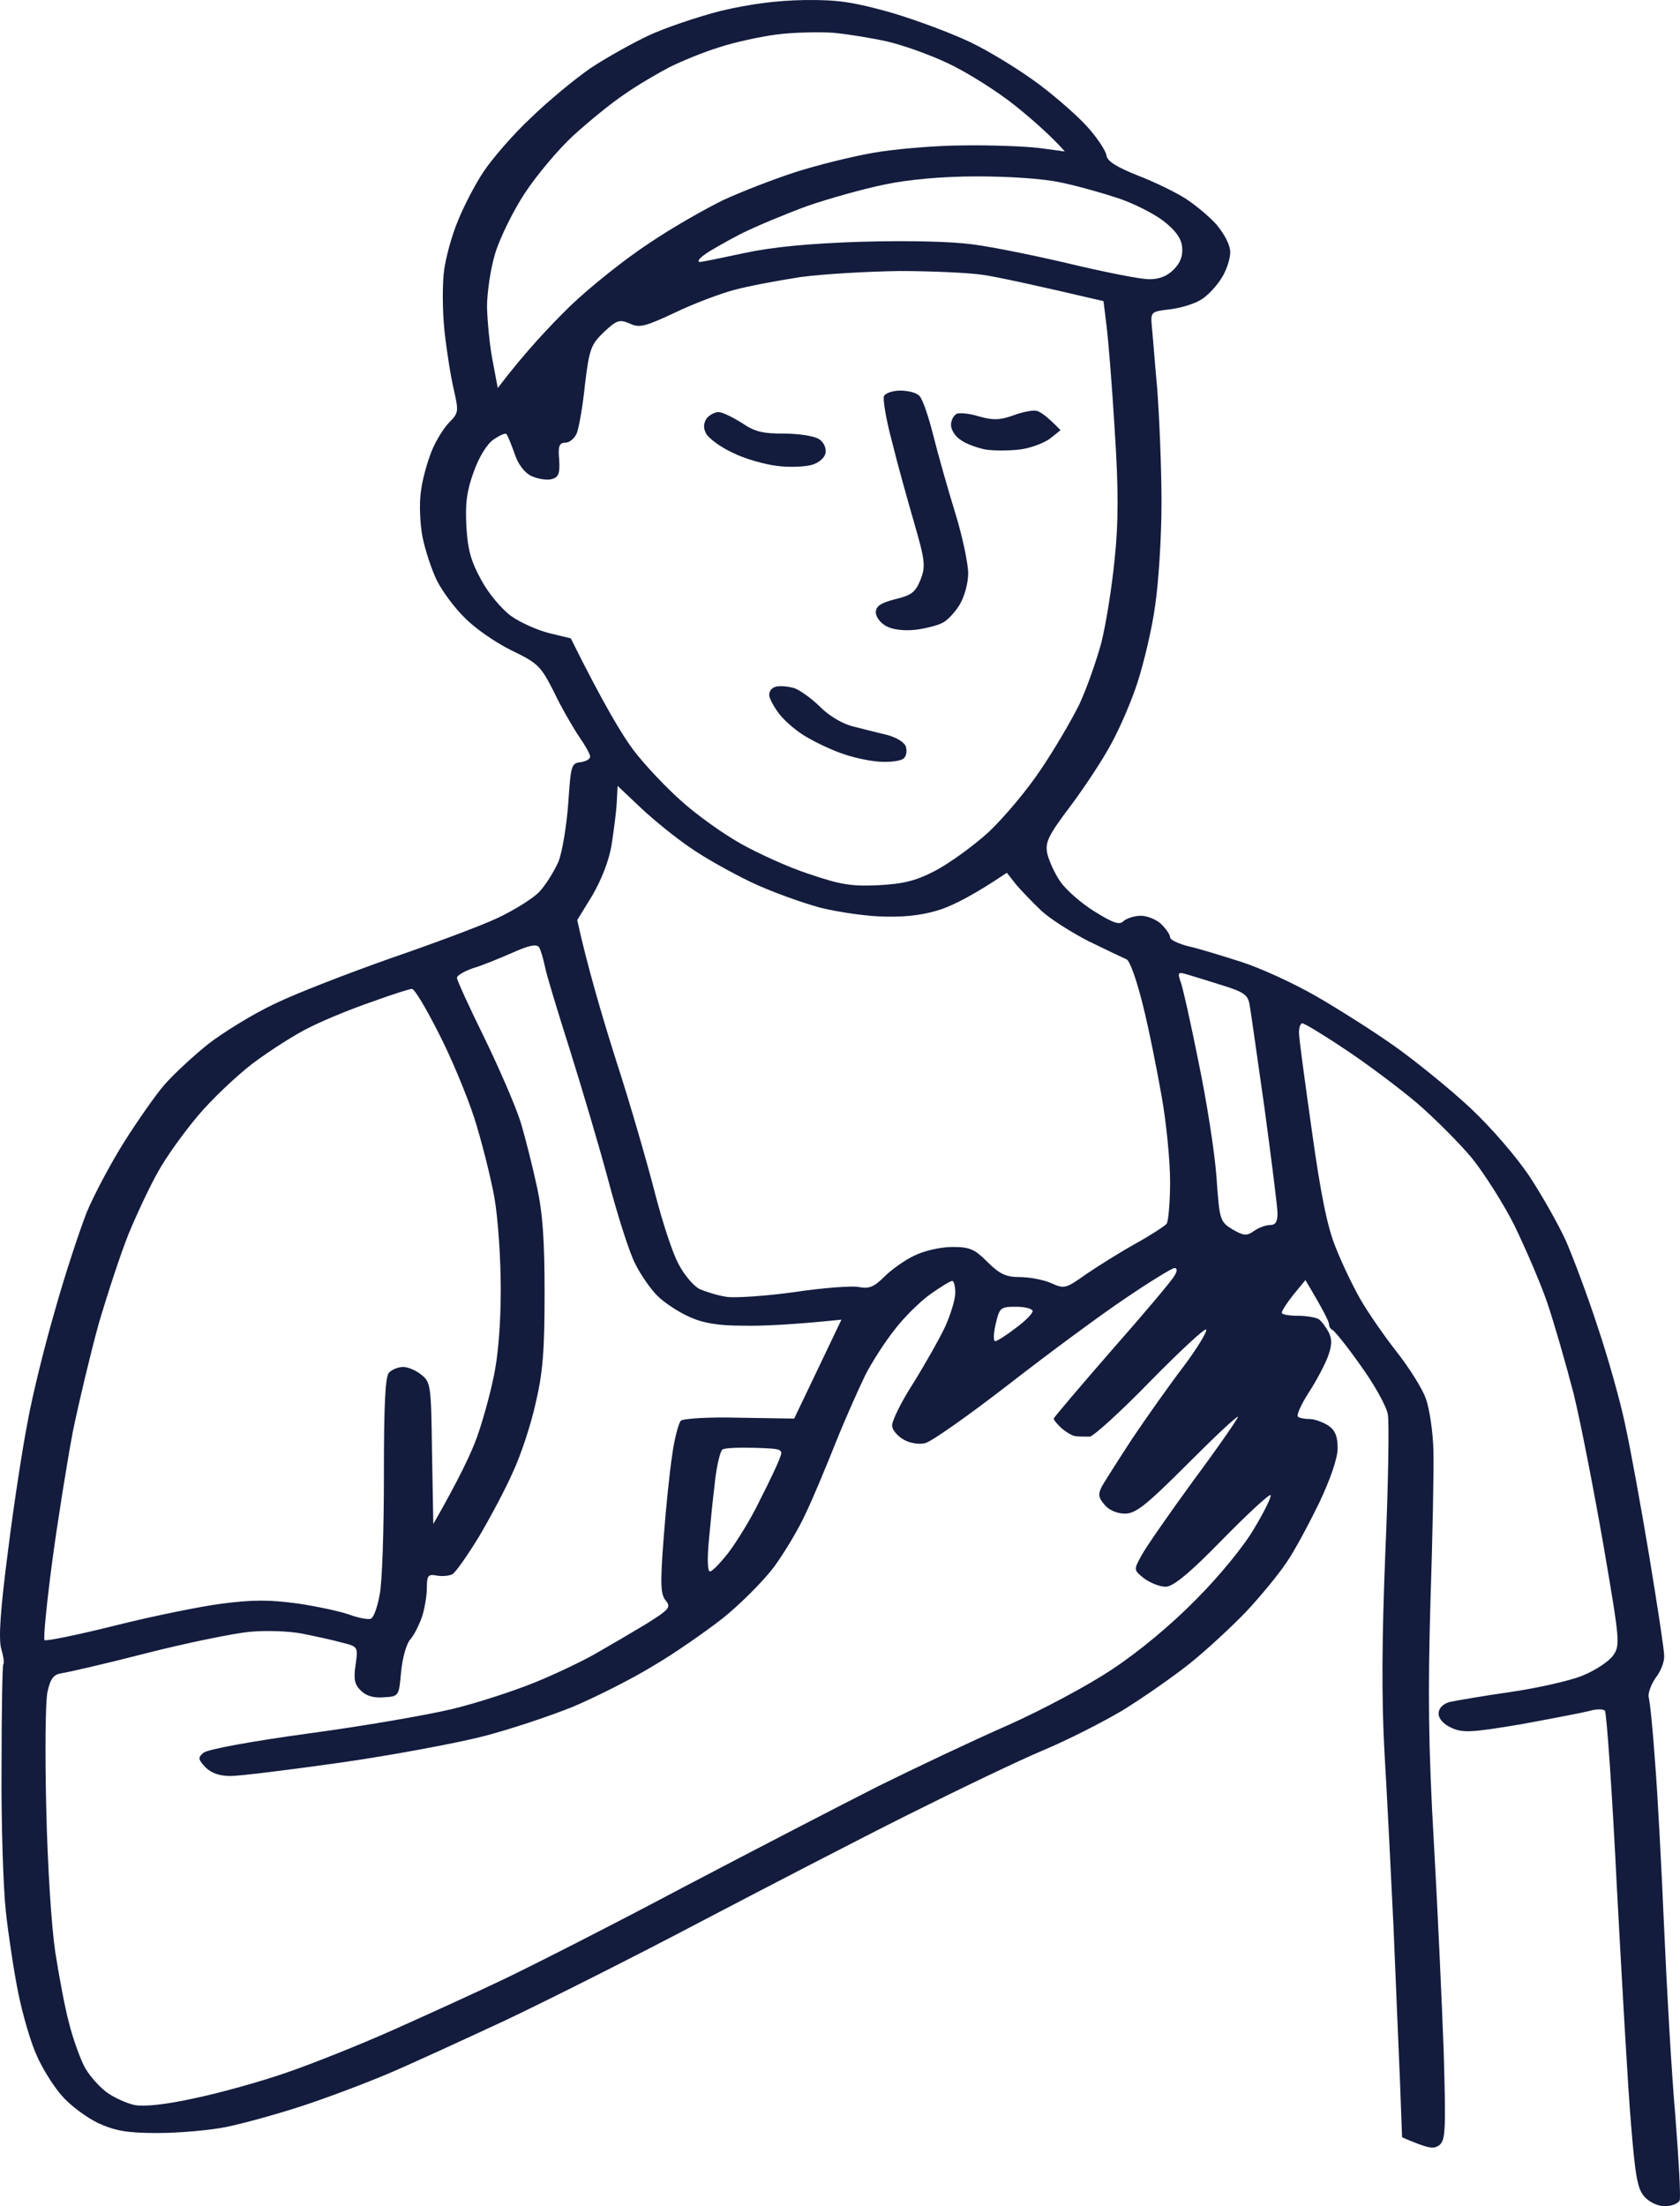 <svg width="160" height="210" viewBox="0 0 160 210" fill="none" xmlns="http://www.w3.org/2000/svg">
<path fill-rule="evenodd" clip-rule="evenodd" d="M76.66 0.004C79.81 -0.037 81.324 0.209 84.843 1.192C87.216 1.888 90.612 3.157 92.412 4.017C94.213 4.876 97.158 6.678 98.959 8.029C100.759 9.38 102.928 11.304 103.746 12.287C104.605 13.27 105.342 14.416 105.382 14.825C105.464 15.358 106.405 15.931 108.369 16.709C109.965 17.323 111.97 18.305 112.87 18.879C113.77 19.452 115.12 20.557 115.857 21.376C116.634 22.318 117.166 23.341 117.166 23.996C117.166 24.651 116.798 25.757 116.348 26.453C115.898 27.19 115.039 28.132 114.425 28.5C113.811 28.91 112.461 29.319 111.438 29.442C109.679 29.646 109.597 29.687 109.679 30.875C109.76 31.571 109.965 34.314 110.211 37.016C110.415 39.718 110.62 44.59 110.62 47.866C110.62 51.141 110.333 55.563 110.006 57.692C109.72 59.821 108.942 63.055 108.369 64.857C107.797 66.658 106.651 69.32 105.833 70.793C105.055 72.267 103.296 74.929 101.946 76.73C99.818 79.555 99.531 80.169 99.736 81.234C99.9 81.93 100.432 83.117 100.964 83.895C101.495 84.673 102.968 85.983 104.237 86.761C106.078 87.907 106.651 88.071 107.019 87.662C107.306 87.416 108.042 87.17 108.656 87.17C109.269 87.17 110.17 87.539 110.62 87.989C111.07 88.44 111.438 88.972 111.438 89.218C111.438 89.463 112.215 89.832 113.197 90.077C114.138 90.282 116.389 90.978 118.189 91.551C119.989 92.124 123.222 93.598 125.349 94.826C127.477 96.055 130.914 98.225 132.919 99.658C134.924 101.091 138.156 103.711 140.038 105.472C142.002 107.314 144.375 110.057 145.644 111.94C146.83 113.742 148.385 116.485 149.121 118.082C149.817 119.679 151.208 123.363 152.149 126.27C153.131 129.177 154.318 133.394 154.768 135.564C155.259 137.775 156.282 143.384 157.059 148.052C157.836 152.76 158.491 157.018 158.491 157.591C158.532 158.164 158.164 159.106 157.673 159.72C157.223 160.375 156.936 161.194 157.018 161.562C157.141 161.972 157.427 164.797 157.632 167.827C157.877 170.856 158.246 177.939 158.491 183.589C158.737 189.199 159.187 197.223 159.555 201.399C159.882 205.575 160.087 209.219 159.964 209.465C159.8 209.752 159.228 209.997 158.614 209.997C157.959 210.038 157.1 209.629 156.65 209.137C155.954 208.4 155.75 207.254 155.341 202.259C155.054 198.984 154.481 188.83 153.99 179.7C153.54 170.57 153.008 162.995 152.845 162.832C152.681 162.668 151.985 162.668 151.331 162.873C150.676 163.036 147.689 163.61 144.784 164.142C140.12 164.92 139.302 164.961 138.238 164.469C137.501 164.142 137.01 163.61 137.01 163.118C137.01 162.627 137.379 162.218 138.033 162.013C138.606 161.89 141.184 161.44 143.761 161.071C146.339 160.703 149.449 160.007 150.676 159.515C151.904 159.024 153.213 158.164 153.622 157.591C154.318 156.608 154.277 156.24 152.722 147.151C151.822 141.992 150.553 135.441 149.858 132.616C149.121 129.791 148.017 125.943 147.362 124.018C146.707 122.094 145.275 118.819 144.252 116.69C143.189 114.561 141.347 111.695 140.202 110.262C139.015 108.829 136.601 106.413 134.883 104.939C133.123 103.465 130.014 101.132 128.009 99.822C126.004 98.47 124.204 97.406 124.04 97.406C123.835 97.406 123.713 97.815 123.713 98.307C123.713 98.839 124.286 103.015 124.94 107.641C125.758 113.537 126.413 116.813 127.191 118.696C127.763 120.17 128.827 122.381 129.523 123.609C130.218 124.837 131.773 127.089 132.96 128.604C134.187 130.16 135.456 132.166 135.783 133.108C136.151 134.09 136.478 136.342 136.519 138.143C136.56 139.945 136.437 146.373 136.233 152.473C135.987 161.071 136.028 166.189 136.56 175.401C136.928 181.911 137.338 190.959 137.501 195.463C137.706 202.791 137.665 203.692 137.092 204.183C136.519 204.593 136.11 204.552 133.532 203.446L133.328 198.001C133.205 195.053 132.919 188.462 132.714 183.385C132.469 178.308 132.1 170.856 131.855 166.803C131.568 161.644 131.609 155.953 131.937 147.765C132.223 141.337 132.305 135.441 132.182 134.663C132.059 133.885 130.873 131.756 129.564 129.955C128.295 128.154 127.068 126.639 126.904 126.598C126.74 126.516 126.577 126.311 126.577 126.065C126.577 125.82 126.086 124.796 124.326 121.848L123.181 123.24C122.567 124.018 122.076 124.755 122.076 124.96C122.076 125.124 122.772 125.247 123.631 125.247C124.449 125.247 125.349 125.41 125.595 125.574C125.84 125.738 126.249 126.27 126.536 126.802C126.863 127.458 126.863 128.031 126.495 129.054C126.249 129.75 125.431 131.347 124.654 132.534C123.917 133.681 123.426 134.745 123.631 134.868C123.795 134.991 124.286 135.073 124.736 135.073C125.186 135.073 125.963 135.359 126.495 135.687C127.15 136.137 127.395 136.711 127.395 137.857C127.395 138.799 126.7 140.805 125.636 143.057C124.654 145.063 123.263 147.683 122.485 148.788C121.708 149.935 119.989 152.023 118.639 153.456C117.248 154.889 114.875 157.1 113.279 158.369C111.683 159.638 108.86 161.603 106.937 162.791C105.014 163.937 101.618 165.657 99.368 166.598C97.118 167.54 91.308 170.324 86.479 172.74C81.651 175.155 72.732 179.782 66.635 182.975C60.58 186.169 52.274 190.345 48.223 192.269C44.173 194.153 39.099 196.486 36.971 197.387C34.844 198.288 31.161 199.68 28.788 200.458C26.415 201.236 23.142 202.136 21.546 202.464C19.91 202.791 16.964 203.037 15 203.037C12.095 203.037 10.99 202.832 9.353 202.095C8.249 201.563 6.694 200.417 5.916 199.516C5.139 198.656 4.034 196.896 3.502 195.667C2.93 194.439 2.152 191.737 1.743 189.731C1.334 187.725 0.802 184.204 0.556 181.952C0.311 179.7 0.106 173.518 0.147 168.236C0.147 162.954 0.229 158.533 0.311 158.41C0.434 158.287 0.311 157.591 0.106 156.895C-0.139 155.912 0.025 153.292 0.761 147.642C1.293 143.343 2.152 137.775 2.643 135.278C3.093 132.78 4.28 127.99 5.262 124.633C6.203 121.275 7.594 117.099 8.249 115.421C8.944 113.742 10.581 110.671 11.849 108.665C13.118 106.659 14.836 104.202 15.654 103.261C16.473 102.319 18.314 100.599 19.787 99.412C21.26 98.266 24.124 96.505 26.129 95.564C28.134 94.581 33.125 92.657 37.176 91.224C41.227 89.832 45.85 88.112 47.405 87.375C48.96 86.638 50.76 85.533 51.374 84.878C51.987 84.222 52.765 82.953 53.174 82.053C53.542 81.152 53.952 78.654 54.115 76.525C54.361 72.882 54.401 72.636 55.302 72.554C55.793 72.472 56.202 72.267 56.202 72.022C56.202 71.776 55.711 70.916 55.138 70.097C54.565 69.238 53.461 67.354 52.765 65.88C51.496 63.383 51.251 63.137 48.714 61.909C47.2 61.172 45.196 59.78 44.254 58.797C43.273 57.856 42.086 56.218 41.595 55.235C41.104 54.212 40.49 52.369 40.245 51.141C39.999 49.913 39.917 47.948 40.081 46.842C40.204 45.696 40.695 43.976 41.104 42.953C41.513 41.929 42.291 40.701 42.782 40.21C43.682 39.309 43.682 39.145 43.231 37.139C42.945 35.952 42.536 33.413 42.331 31.489C42.127 29.565 42.127 26.985 42.291 25.757C42.454 24.529 43.027 22.4 43.6 21.049C44.132 19.698 45.236 17.569 46.055 16.34C46.873 15.112 48.878 12.778 50.555 11.222C52.192 9.626 54.729 7.538 56.202 6.514C57.675 5.531 60.171 4.139 61.725 3.402C63.28 2.665 66.431 1.601 68.681 1.028C71.463 0.373 74 0.045 76.66 0.004ZM68.477 4.508C67.004 4.958 64.917 5.818 63.771 6.391C62.666 6.964 60.703 8.111 59.475 8.971C58.248 9.789 56.038 11.591 54.606 12.901C53.174 14.211 51.087 16.709 49.983 18.387C48.878 20.066 47.609 22.645 47.16 24.119C46.709 25.593 46.382 27.886 46.382 29.237C46.423 30.588 46.627 32.881 46.914 34.314L47.405 36.934C50.023 33.495 52.397 30.997 54.32 29.114C56.243 27.272 59.639 24.57 61.848 23.137C64.017 21.663 67.208 19.861 68.886 19.042C70.563 18.265 73.632 17.077 75.637 16.422C77.642 15.767 81.079 14.907 83.206 14.539C85.334 14.17 89.221 13.843 91.799 13.843C94.376 13.802 97.609 13.925 98.959 14.088L101.414 14.416C100.145 12.983 98.386 11.427 96.708 10.076C95.031 8.725 92.167 6.923 90.366 6.064C88.566 5.204 85.907 4.262 84.434 3.935C82.961 3.607 80.669 3.239 79.319 3.116C77.969 3.034 75.596 3.075 74 3.28C72.445 3.484 69.95 4.017 68.477 4.508ZM76.864 19.616C74.859 20.352 71.995 21.54 70.522 22.277C69.049 23.055 67.495 23.915 67.044 24.283C66.594 24.61 66.39 24.897 66.635 24.938C66.881 24.938 68.804 24.529 70.931 24.078C73.632 23.505 77.028 23.178 81.979 23.014C86.357 22.891 90.489 22.973 92.617 23.259C94.54 23.505 98.754 24.365 102.027 25.143C105.301 25.921 108.615 26.576 109.392 26.576C110.347 26.603 111.138 26.303 111.765 25.675C112.42 25.02 112.665 24.365 112.584 23.505C112.502 22.686 111.97 21.949 110.824 21.049C109.924 20.352 108.001 19.37 106.528 18.879C105.055 18.387 102.6 17.691 101.004 17.364C99.286 16.995 96.095 16.791 93.026 16.791C89.794 16.791 86.561 17.077 84.229 17.569C82.224 17.978 78.869 18.92 76.864 19.616ZM69.909 27.599C68.558 27.968 66.022 28.91 64.262 29.769C61.439 31.079 60.907 31.243 59.966 30.793C58.984 30.383 58.739 30.465 57.511 31.612C56.284 32.799 56.12 33.208 55.711 36.607C55.506 38.654 55.138 40.701 54.933 41.233C54.729 41.724 54.238 42.134 53.87 42.134C53.256 42.134 53.133 42.461 53.256 43.772C53.338 45.123 53.174 45.45 52.519 45.614C52.069 45.737 51.21 45.573 50.637 45.327C49.942 45 49.328 44.181 49.001 43.157C48.673 42.257 48.346 41.438 48.223 41.315C48.141 41.192 47.569 41.438 46.996 41.847C46.382 42.257 45.605 43.526 45.114 44.918C44.459 46.719 44.295 47.907 44.418 50.118C44.541 52.328 44.868 53.475 45.85 55.235C46.505 56.464 47.773 57.978 48.673 58.634C49.533 59.248 51.169 59.985 52.315 60.271L54.361 60.763C57.511 67.109 59.311 70.056 60.334 71.408C61.357 72.759 63.403 74.929 64.835 76.198C66.267 77.508 68.845 79.35 70.522 80.292C72.2 81.234 75.146 82.585 77.069 83.199C79.974 84.182 81.038 84.386 83.615 84.263C86.029 84.141 87.216 83.854 89.098 82.871C90.407 82.175 92.699 80.538 94.172 79.187C95.604 77.835 97.854 75.174 99.122 73.25C100.432 71.326 102.027 68.583 102.764 67.109C103.459 65.635 104.4 62.974 104.891 61.172C105.342 59.37 105.914 55.768 106.16 53.188C106.528 49.708 106.528 46.515 106.16 40.906C105.914 36.73 105.546 32.267 105.382 30.997L105.096 28.664C98.1 27.026 94.99 26.371 93.64 26.166C92.29 25.962 88.689 25.798 85.661 25.798C82.633 25.839 78.378 26.084 76.251 26.371C74.123 26.699 71.259 27.231 69.909 27.599ZM58.739 76.362C58.698 77.262 58.452 79.064 58.248 80.415C58.002 81.93 57.266 83.772 56.406 85.246L54.974 87.58C55.915 91.879 57.306 96.628 58.657 100.886C60.048 105.144 61.684 110.876 62.38 113.578C63.076 116.28 64.058 119.31 64.63 120.334C65.162 121.357 66.062 122.422 66.635 122.708C67.208 122.954 68.354 123.322 69.213 123.445C70.031 123.568 72.936 123.363 75.637 122.995C78.337 122.585 81.12 122.381 81.774 122.504C82.756 122.708 83.247 122.504 84.229 121.521C84.884 120.866 86.193 119.924 87.093 119.515C87.993 119.064 89.589 118.696 90.694 118.696C92.371 118.696 92.821 118.901 94.049 120.129C95.195 121.275 95.808 121.562 97.118 121.562C98.018 121.562 99.368 121.808 100.104 122.135C101.373 122.708 101.495 122.667 103.459 121.275C104.605 120.497 106.692 119.187 108.165 118.368C109.638 117.55 110.947 116.69 111.111 116.485C111.274 116.239 111.438 114.438 111.438 112.473C111.438 110.467 111.07 106.782 110.62 104.284C110.17 101.746 109.392 97.815 108.819 95.564C108.247 93.271 107.592 91.387 107.265 91.305C106.978 91.183 105.342 90.405 103.664 89.586C101.986 88.726 99.941 87.416 99.163 86.679C98.386 85.942 97.322 84.837 96.79 84.222L95.89 83.076C92.862 85.123 90.98 86.065 89.753 86.515C88.198 87.047 86.52 87.293 84.434 87.252C82.756 87.252 79.892 86.843 78.092 86.392C76.291 85.901 73.346 84.837 71.545 83.977C69.745 83.117 67.167 81.684 65.817 80.742C64.467 79.842 62.339 78.122 61.071 76.935L58.82 74.806L58.739 76.362ZM45.032 92.165C44.214 92.452 43.518 92.861 43.518 93.066C43.518 93.312 44.705 95.891 46.137 98.798C47.569 101.746 49.123 105.349 49.574 106.782C50.023 108.256 50.719 111.04 51.128 112.923C51.701 115.543 51.865 118.123 51.865 123.159C51.865 128.522 51.701 130.692 51.005 133.599C50.556 135.646 49.574 138.594 48.837 140.15C48.141 141.746 46.669 144.49 45.605 146.291C44.5 148.092 43.354 149.73 43.068 149.853C42.741 150.017 42.086 150.058 41.595 149.976C40.777 149.812 40.654 149.976 40.654 151.122C40.654 151.859 40.449 153.087 40.204 153.865C39.917 154.684 39.426 155.667 39.058 156.076C38.69 156.486 38.322 157.878 38.199 159.147C37.994 161.44 37.994 161.481 36.562 161.562C35.621 161.644 34.885 161.44 34.394 160.948C33.78 160.375 33.657 159.884 33.862 158.492C34.107 156.772 34.107 156.731 32.593 156.363C31.734 156.117 30.016 155.749 28.788 155.503C27.52 155.257 25.27 155.175 23.674 155.339C22.119 155.503 17.7 156.404 13.854 157.386C10.049 158.369 6.448 159.188 5.876 159.27C5.098 159.393 4.812 159.761 4.525 161.03C4.321 161.931 4.28 166.926 4.403 172.085C4.525 177.53 4.894 183.344 5.262 185.8C5.63 188.175 6.203 191.205 6.571 192.556C6.898 193.907 7.553 195.708 7.962 196.568C8.371 197.428 9.353 198.533 10.09 199.107C10.785 199.639 12.054 200.212 12.831 200.376C13.772 200.54 15.777 200.335 18.559 199.721C20.933 199.229 24.901 198.124 27.356 197.264C29.852 196.404 34.353 194.603 37.381 193.252C40.408 191.901 45.196 189.731 48.019 188.38C50.842 187.029 58.575 183.098 65.203 179.577C71.832 176.097 80.138 171.798 83.615 170.038C87.093 168.318 92.617 165.698 95.89 164.265C99.204 162.791 103.664 160.416 105.914 158.901C108.41 157.264 111.52 154.684 113.893 152.269C116.143 150.017 118.516 147.11 119.457 145.472C120.399 143.916 121.094 142.483 121.012 142.32C120.93 142.156 118.885 144.039 116.471 146.496C113.279 149.771 111.765 150.999 111.029 151.04C110.456 151.04 109.556 150.672 108.983 150.262C107.96 149.444 107.96 149.444 108.697 148.092C109.106 147.315 111.356 144.08 113.688 140.887C116.061 137.693 117.944 134.95 117.903 134.868C117.821 134.745 115.652 136.792 113.075 139.372C109.188 143.261 108.165 144.08 107.142 144.08C106.405 144.08 105.628 143.753 105.219 143.261C104.605 142.565 104.564 142.238 104.932 141.501C105.219 141.009 106.528 138.921 107.878 136.874C109.229 134.868 111.397 131.797 112.747 130.037C114.057 128.276 114.998 126.721 114.875 126.557C114.752 126.393 112.379 128.604 109.556 131.47C106.774 134.336 104.155 136.71 103.787 136.751C103.378 136.751 102.764 136.751 102.437 136.711C102.109 136.67 101.495 136.301 101.086 135.933C100.677 135.564 100.35 135.155 100.35 135.032C100.35 134.95 102.846 132.002 105.914 128.481C108.983 125.001 111.643 121.848 111.847 121.439C112.134 120.989 112.134 120.702 111.847 120.702C111.643 120.702 109.556 121.971 107.265 123.527C104.932 125.083 99.941 128.768 96.095 131.756C92.29 134.704 88.689 137.243 88.116 137.366C87.543 137.529 86.643 137.366 86.07 137.038C85.497 136.711 85.007 136.137 84.966 135.769C84.884 135.359 85.784 133.517 86.97 131.675C88.116 129.832 89.507 127.376 90.039 126.229C90.53 125.124 90.98 123.691 90.98 123.077C90.98 122.463 90.857 121.93 90.694 121.93C90.489 121.93 89.589 122.504 88.648 123.159C87.666 123.855 86.111 125.369 85.211 126.557C84.27 127.744 83.002 129.709 82.388 130.938C81.774 132.207 80.506 135.032 79.606 137.284C78.705 139.536 77.437 142.606 76.742 144.039C76.087 145.513 74.696 147.806 73.714 149.157C72.691 150.508 70.481 152.719 68.845 154.029C67.167 155.339 64.18 157.427 62.135 158.615C60.13 159.843 56.693 161.562 54.565 162.463C52.438 163.323 48.551 164.633 45.973 165.288C43.395 165.943 37.258 167.09 32.389 167.786C27.479 168.482 22.774 169.055 21.955 169.055C20.919 169.055 20.128 168.782 19.582 168.236C18.846 167.458 18.846 167.294 19.378 166.844C19.746 166.516 24.001 165.739 29.402 165.002C34.598 164.306 40.736 163.241 43.109 162.668C45.482 162.095 48.96 160.948 50.883 160.17C52.806 159.393 55.383 158.164 56.611 157.468C57.838 156.772 60.007 155.503 61.439 154.643C63.73 153.21 63.935 153.006 63.403 152.35C62.912 151.777 62.871 150.754 63.198 146.496C63.403 143.712 63.771 140.109 64.017 138.512C64.221 136.956 64.63 135.482 64.835 135.237C65.081 135.032 67.413 134.868 70.441 134.95L75.637 135.032L80.138 125.615C75.391 126.106 72.527 126.229 70.727 126.188C68.395 126.188 66.922 125.943 65.612 125.329C64.59 124.878 63.239 123.977 62.585 123.322C61.971 122.708 60.989 121.316 60.498 120.293C59.966 119.31 58.82 115.707 57.92 112.309C57.02 108.952 55.343 103.343 54.238 99.822C53.133 96.341 52.069 92.861 51.906 92.043C51.742 91.265 51.496 90.405 51.333 90.159C51.087 89.832 50.351 89.995 48.796 90.691C47.569 91.224 45.891 91.92 45.032 92.165ZM114.138 101.05C114.916 104.776 115.693 109.73 115.857 112.063C116.143 116.157 116.184 116.28 117.371 117.017C118.435 117.631 118.721 117.672 119.417 117.181C119.867 116.854 120.562 116.608 120.971 116.608C121.462 116.608 121.667 116.321 121.667 115.502C121.667 114.888 121.094 110.426 120.439 105.553C119.744 100.722 119.13 96.26 119.007 95.645C118.844 94.663 118.475 94.417 116.061 93.68C114.507 93.189 113.034 92.739 112.706 92.657C112.215 92.534 112.174 92.698 112.42 93.394C112.625 93.885 113.402 97.365 114.138 101.05ZM29.607 97.734C28.134 98.43 25.679 100.026 24.083 101.214C22.528 102.401 20.155 104.653 18.846 106.209C17.537 107.764 15.818 110.139 15.082 111.49C14.304 112.841 13.036 115.543 12.258 117.427C11.481 119.351 10.213 123.24 9.394 126.025C8.617 128.85 7.512 133.476 6.939 136.26C6.407 139.085 5.507 144.653 4.975 148.625C4.443 152.637 4.116 155.994 4.239 156.117C4.362 156.24 7.389 155.626 10.99 154.725C14.591 153.824 19.214 152.883 21.219 152.637C24.083 152.269 25.679 152.269 28.379 152.637C30.302 152.924 32.553 153.415 33.412 153.742C34.23 154.029 35.13 154.193 35.335 154.07C35.58 153.988 35.949 152.965 36.153 151.818C36.399 150.713 36.562 145.595 36.562 140.477C36.562 133.722 36.685 131.02 37.053 130.651C37.34 130.364 37.913 130.119 38.404 130.119C38.854 130.119 39.631 130.446 40.122 130.856C41.022 131.552 41.063 131.879 41.145 138.307L41.268 145.063C43.804 140.641 44.909 138.225 45.4 136.874C45.891 135.523 46.627 132.944 46.996 131.142C47.446 129.136 47.691 125.984 47.691 122.749C47.691 119.883 47.446 116.035 47.078 113.947C46.709 111.94 45.85 108.542 45.155 106.372C44.459 104.243 42.945 100.599 41.759 98.307C40.572 95.973 39.467 94.09 39.222 94.13C39.017 94.13 37.34 94.663 35.539 95.318C33.739 95.932 31.08 96.996 29.607 97.734ZM94.785 127.662C94.949 127.662 95.808 127.13 96.708 126.434C97.609 125.779 98.345 125.042 98.345 124.796C98.345 124.592 97.649 124.387 96.79 124.387C95.276 124.387 95.195 124.469 94.826 126.025C94.622 126.925 94.581 127.662 94.785 127.662ZM68.067 141.255C67.863 142.893 67.617 145.431 67.495 146.823C67.372 148.215 67.372 149.484 67.576 149.566C67.74 149.689 68.517 148.87 69.336 147.847C70.154 146.782 71.545 144.53 72.364 142.811C73.223 141.132 74.082 139.331 74.246 138.84C74.614 137.939 74.532 137.898 71.913 137.816C70.441 137.775 69.008 137.816 68.804 137.98C68.599 138.103 68.231 139.576 68.067 141.255ZM85.743 37.18C86.479 37.18 87.339 37.385 87.584 37.712C87.871 37.999 88.443 39.677 88.893 41.479C89.344 43.28 90.285 46.596 90.98 48.848C91.676 51.1 92.208 53.68 92.208 54.58C92.208 55.522 91.839 56.832 91.389 57.569C90.939 58.306 90.203 59.084 89.753 59.289C89.303 59.534 88.157 59.821 87.216 59.944C86.111 60.067 85.047 59.944 84.434 59.616C83.861 59.33 83.411 58.715 83.411 58.306C83.411 57.692 83.861 57.405 85.252 57.037C86.807 56.668 87.175 56.382 87.666 55.194C88.157 53.925 88.116 53.393 87.093 49.872C86.479 47.743 85.497 44.263 84.966 42.093C84.393 39.964 84.065 37.999 84.188 37.712C84.311 37.425 85.007 37.18 85.743 37.18ZM98.713 39.104C99.082 39.186 99.736 39.636 101.004 40.947L99.982 41.765C99.409 42.175 98.14 42.666 97.118 42.789C96.095 42.912 94.622 42.912 93.844 42.789C93.067 42.625 92.003 42.257 91.512 41.888C90.98 41.561 90.571 40.906 90.571 40.455C90.571 40.005 90.817 39.554 91.103 39.391C91.348 39.268 92.33 39.35 93.231 39.636C94.54 40.005 95.195 40.005 96.463 39.554C97.322 39.227 98.345 39.022 98.713 39.104ZM68.436 39.227C68.804 39.227 69.786 39.718 70.645 40.251C71.873 41.11 72.65 41.274 74.737 41.274C76.128 41.274 77.601 41.52 78.01 41.806C78.46 42.093 78.705 42.666 78.624 43.117C78.542 43.567 78.01 44.058 77.273 44.263C76.619 44.427 75.146 44.508 74 44.345C72.895 44.222 70.972 43.69 69.827 43.117C68.64 42.584 67.495 41.724 67.249 41.274C66.963 40.742 67.004 40.291 67.29 39.841C67.535 39.514 68.067 39.227 68.436 39.227ZM75.678 65.512C76.21 65.717 77.314 66.495 78.092 67.272C78.951 68.132 80.219 68.91 81.283 69.156C82.224 69.401 83.697 69.77 84.556 69.975C85.416 70.22 86.152 70.671 86.275 71.08C86.398 71.489 86.316 71.981 86.07 72.186C85.825 72.431 84.843 72.554 83.902 72.513C82.961 72.472 81.365 72.144 80.342 71.776C79.319 71.448 77.764 70.712 76.864 70.179C75.964 69.688 74.819 68.705 74.287 68.05C73.796 67.436 73.305 66.576 73.264 66.208C73.223 65.799 73.509 65.43 73.959 65.348C74.368 65.266 75.146 65.348 75.678 65.512Z" fill="#131C3D"/>
</svg>
